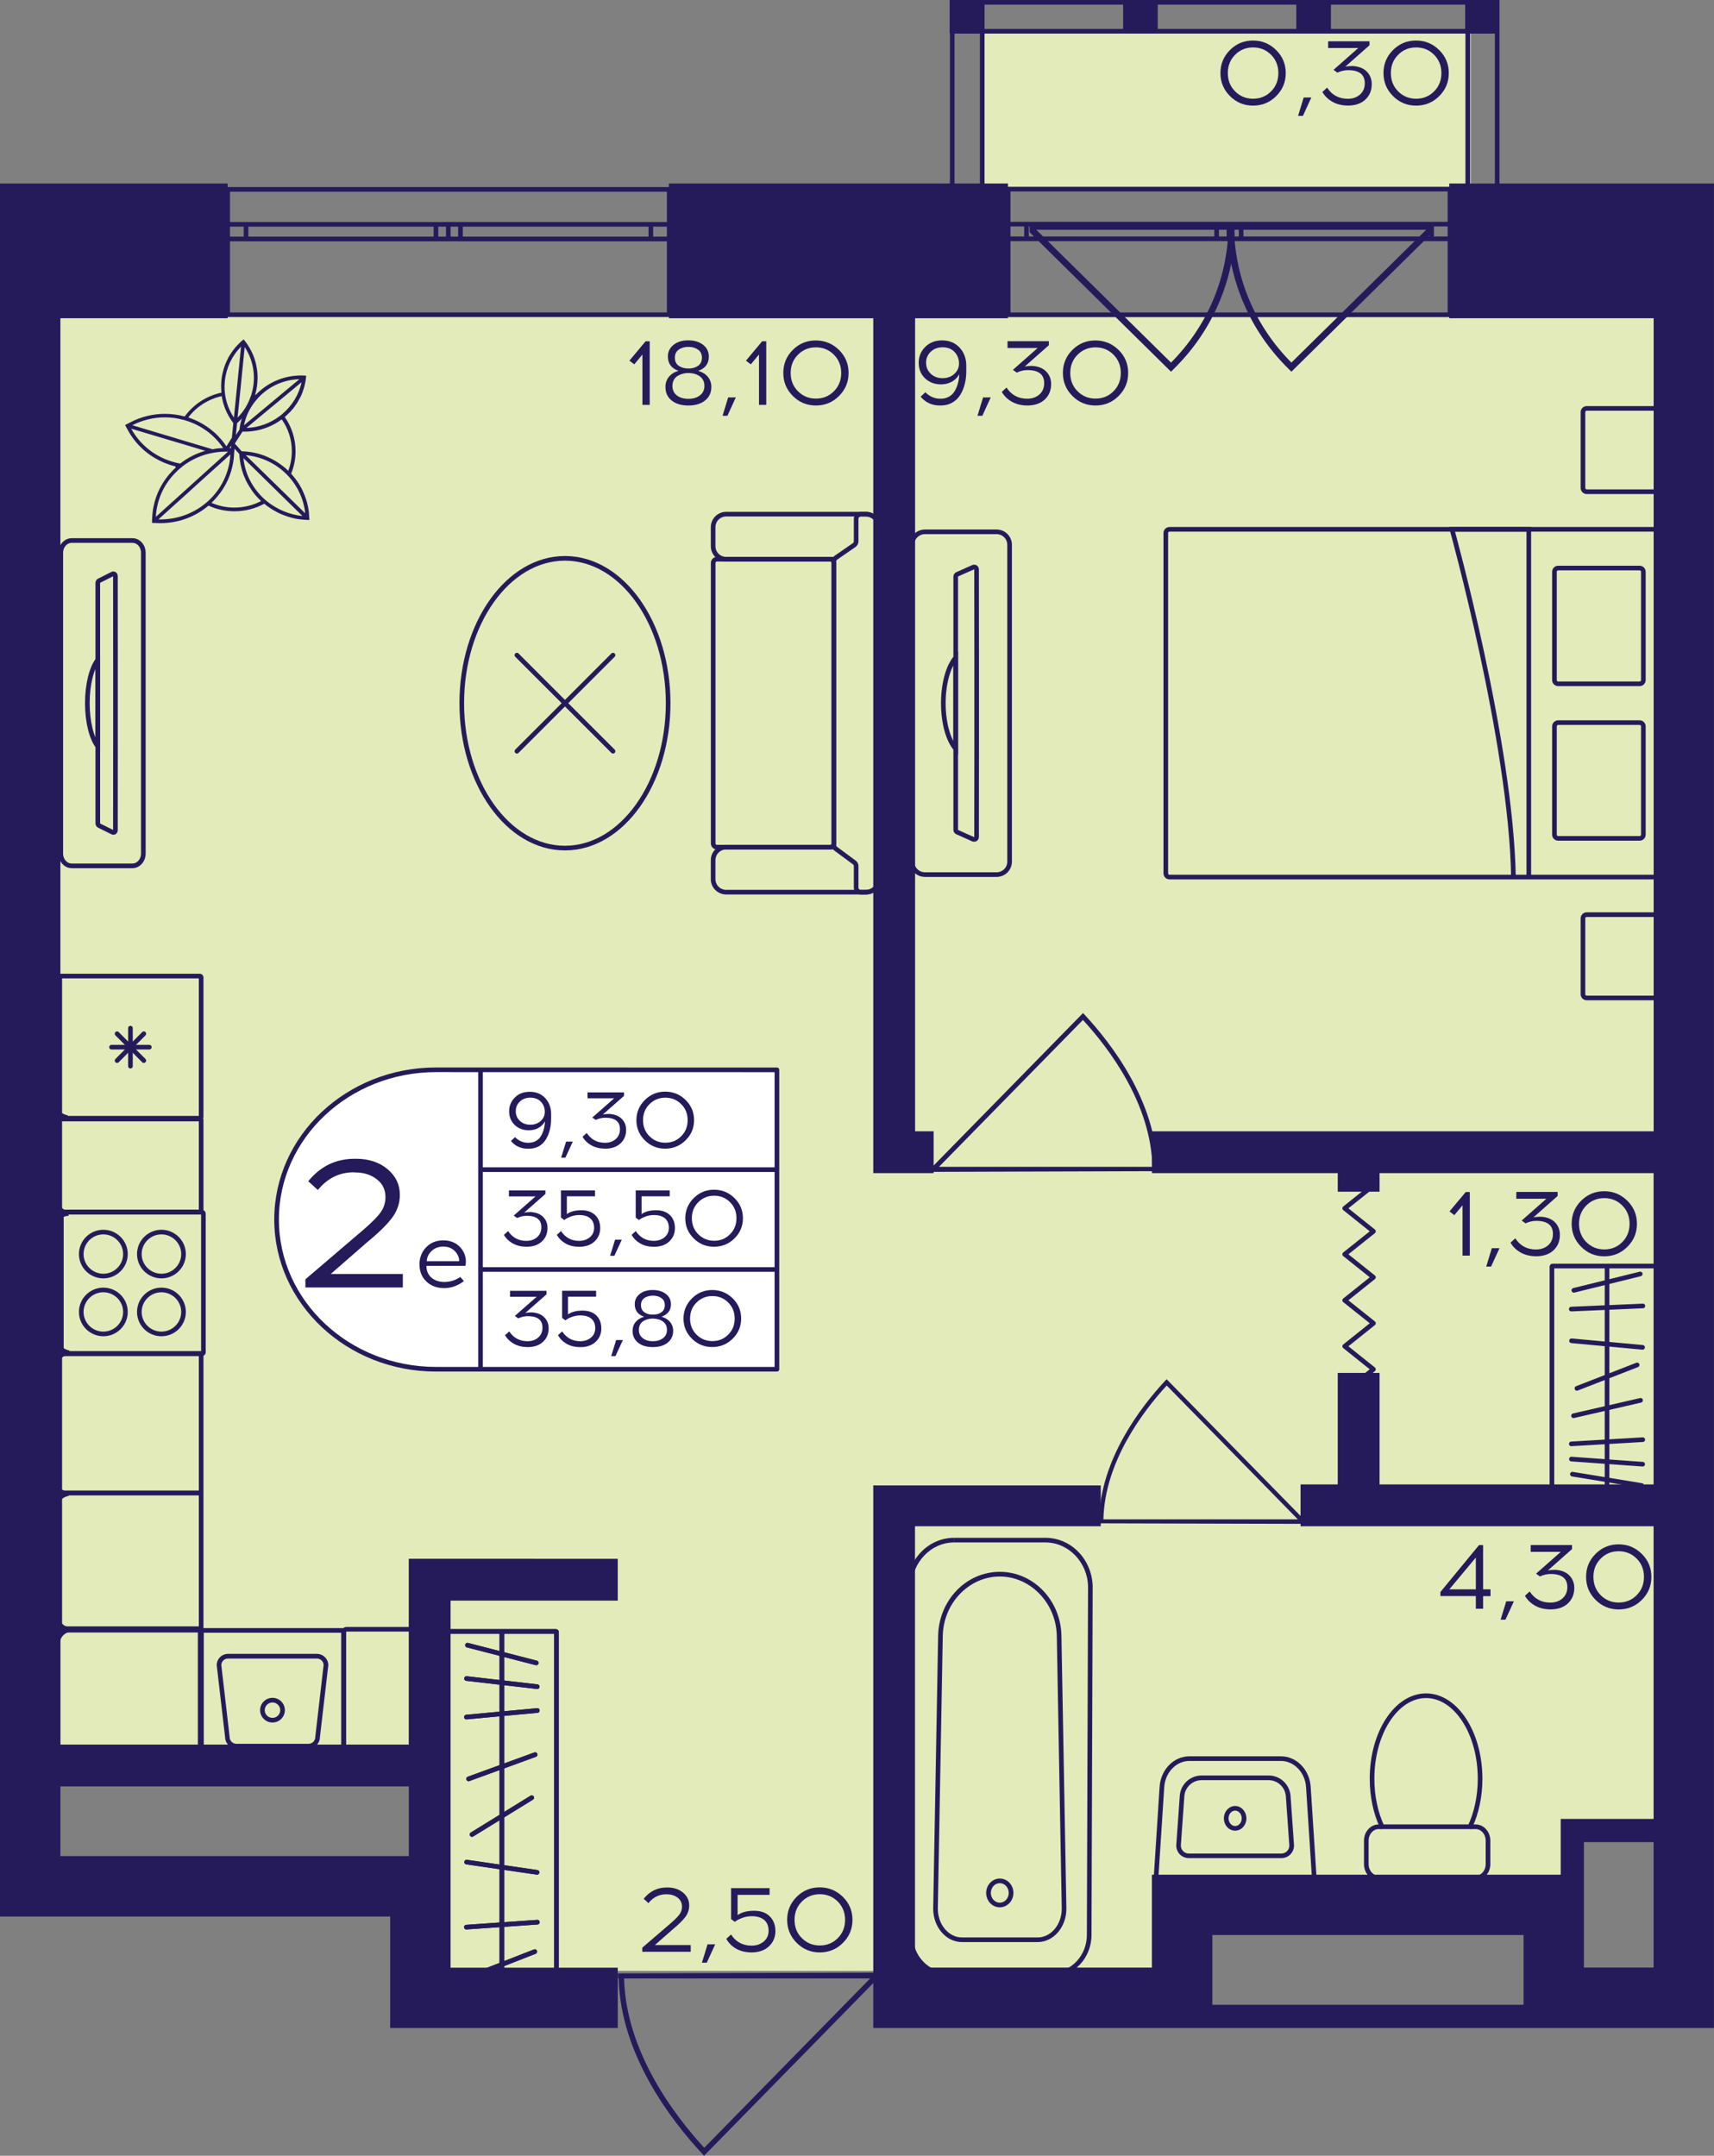 <?xml version="1.0" encoding="utf-8"?>
<!-- Generator: Adobe Illustrator 24.3.0, SVG Export Plug-In . SVG Version: 6.00 Build 0)  -->
<svg version="1.1" id="Слой_1" xmlns="http://www.w3.org/2000/svg" xmlns:xlink="http://www.w3.org/1999/xlink" x="0px" y="0px"
	 viewBox="0 0 318.1 400" style="enable-background:new 0 0 318.1 400;" xml:space="preserve">
<rect x="0" y="0" width="318.1" height="400" fill="#808080" stroke="none"/>
<path style="fill:#E3EBBA;" d="M310.78,58.62H7.33c0,90.8,0,181.61,0,272.41c24.14,0,48.28,0,72.41,0c0,11.56,0,23.11,0,34.67
	c47.13,0,94.25,0,141.38,0c0-3.45,0-6.9,0-10.34c22.99,0,45.98,0,68.97,0c0-4.6,0-9.2,0-13.79c6.9,0,13.79,0,20.69,0
	C310.78,247.25,310.78,152.94,310.78,58.62z"/>
<rect x="182.45" y="5.6" transform="matrix(-1 -1.224647e-16 1.224647e-16 -1 455.418 40.948)" style="fill:#E3EBBA;" width="90.52" height="29.74"/>
<g>
	<path style="fill:none;stroke:#251B5B;stroke-width:0.862;stroke-miterlimit:10;" d="M42.25,35.14l81.95,0V58.4l-81.95,0V35.14z
		 M124.2,35.14l-81.95,0 M124.2,58.4l-81.95,0 M124.2,41.63h-3.41v2.72h3.41V41.63z M83.2,44.34h2.26v-2.72H83.2V44.34z
		 M120.79,41.63l-35.33,0v2.72h35.33V41.63z M83.2,41.63h-2.29v2.72h2.29V41.63z M42.25,44.34h3.41v-2.72h-3.41V44.34z M80.91,41.63
		H45.66v2.72l35.25,0V41.63z M124.2,41.63h-3.41 M120.79,41.63v2.72 M120.79,44.34h3.41 M83.2,44.34h2.26 M85.46,44.34v-2.72
		 M85.46,41.63H83.2 M120.79,41.63l-35.33,0 M85.46,44.34h35.33 M83.2,41.63h-2.29 M80.91,41.63v2.72 M80.91,44.34h2.29
		 M42.25,44.34h3.41 M45.66,44.34v-2.72 M45.66,41.63h-3.41 M80.91,41.63H45.66 M45.66,44.34l35.25,0"/>
</g>
<g>
	<path style="fill:none;stroke:#251B5B;stroke-width:0.862;stroke-miterlimit:10;" d="M187.1,35.09l82,0v23.32l-82,0V35.09z
		 M269.1,35.09l-82,0 M269.1,58.41l-82,0 M269.1,41.59h-3.41v2.72h3.41V41.59z M228.08,44.31h2.26v-2.72h-2.26V44.31z M265.69,41.59
		l-35.35,0v2.72l35.35,0V41.59z M228.08,41.59h-2.29v2.72h2.29V41.59z M187.1,44.31h3.41v-2.72h-3.41V44.31z M225.79,41.59h-35.28
		v2.72h35.28V41.59z M269.1,41.59h-3.41 M265.69,41.59v2.72 M265.69,44.31h3.41 M228.08,44.31h2.26 M230.34,44.31v-2.72
		 M230.34,41.59h-2.26 M265.69,41.59l-35.35,0 M230.34,44.31l35.35,0 M228.08,41.59h-2.29 M225.79,41.59v2.72 M225.79,44.31h2.29
		 M187.1,44.31h3.41 M190.51,44.31v-2.72 M190.51,41.59h-3.41 M225.79,41.59h-35.28 M190.51,44.31h35.28"/>
</g>
<g>
	<rect x="176.29" y="0" style="fill:#251B5B;" width="6.43" height="6.23"/>
	<rect x="271.92" y="0" style="fill:#251B5B;" width="6.32" height="6.23"/>
	<rect x="240.58" y="0" style="fill:#251B5B;" width="6.43" height="6.23"/>
	<rect x="208.44" y="0" style="fill:#251B5B;" width="6.43" height="6.23"/>
	<g>
		<path style="fill:#251B5B;" d="M181.86,0.86v37.56h-4.71V0.86H181.86 M182.72,0h-6.43v39.29h6.43L182.72,0L182.72,0z"/>
	</g>
	<g>
		<path style="fill:#251B5B;" d="M277.43,0.86v37.56h-4.59l0-37.56H277.43 M278.29,0h-6.32v39.29h6.32L278.29,0L278.29,0z"/>
	</g>
	<g>
		<path style="fill:#251B5B;" d="M277.37,0.86v4.51l-100.22,0V0.86L277.37,0.86 M278.23,0L176.29,0v6.23l101.94,0V0L278.23,0z"/>
	</g>
</g>
<g>
	<path style="fill:#251B5B;" d="M239.23,68.53c-2.08-2.04-3.9-4.26-5.43-6.63c-5.47-8.48-5.86-16.4-5.91-18.01
		c-0.03-1.02-0.01-1.85,0.02-2.39c0.35-0.01,0.7-0.03,1.06-0.04h36.9l0.08-0.08c-0.02,0.58-0.04,1.16-0.06,1.74l-26.22,25.85
		L239.23,68.53z M264.68,42.63h-35.66c0.29,9.27,4.01,17.97,10.65,24.65L264.68,42.63z"/>
	<path style="fill:#251B5B;" d="M217.77,68.53c2.08-2.04,3.9-4.26,5.43-6.63c5.47-8.48,5.86-16.4,5.91-18.01
		c0.03-1.02,0.01-1.85-0.02-2.39c-0.35-0.01-0.7-0.03-1.06-0.04h-36.9l-0.08-0.08c0.02,0.58,0.04,1.16,0.06,1.74l26.22,25.85
		L217.77,68.53z M192.32,42.63h35.66c-0.29,9.27-4.01,17.97-10.65,24.65L192.32,42.63z"/>
</g>
<polyline style="fill:none;stroke:#251B5B;stroke-width:0.862;stroke-linecap:round;stroke-linejoin:round;stroke-miterlimit:10;" points="
	249.56,258.34 254.9,254.07 249.56,249.8 254.9,245.53 249.56,241.27 254.9,237 249.56,232.73 254.9,228.47 249.56,224.2 
	254.9,219.94 "/>
<path style="fill:#251B5B;" d="M203.88,282.65c0-0.24,0.01-0.48,0.01-0.74h0.1c0.25-11.15,7.74-20.86,12.24-25.7l0.28-0.3l25.48,26
	h0.16c0,0.28,0,0.56,0,0.84C229.4,282.72,216.64,282.69,203.88,282.65z M240.86,281.91l-24.33-24.83
	c-4.45,4.84-11.5,14.19-11.75,24.83L240.86,281.91z"/>
<path style="fill:#251B5B;" d="M114.68,366.16c0,0.31,0.01,0.61,0.01,0.93h0.13c0.31,14.12,9.79,26.41,15.5,32.53l0.35,0.37
	l32.25-32.9h0.21c0-0.36,0-0.71,0-1.07C146.98,366.07,130.83,366.12,114.68,366.16z M161.49,367.1l-30.79,31.42
	c-5.63-6.12-14.56-17.95-14.87-31.42L161.49,367.1z"/>
<path style="fill:#251B5B;" d="M214.86,217.31c0-0.27-0.01-0.53-0.01-0.81h-0.11c-0.27-12.24-8.5-22.9-13.44-28.21l-0.3-0.32
	l-27.97,28.54h-0.18c0,0.31,0,0.62,0,0.93C186.85,217.39,200.86,217.35,214.86,217.31z M174.27,216.5l26.71-27.25
	c4.88,5.31,12.63,15.57,12.89,27.25L174.27,216.5z"/>
<g>
	<g>
		<g>
			<path style="fill:#251B5B;" d="M308.04,235.34v41.32l-19.59,0v-41.32H308.04 M308.34,234.48h-20.19c-0.31,0-0.56,0.25-0.56,0.56
				v41.92c0,0.31,0.25,0.56,0.56,0.56l20.19,0c0.31,0,0.56-0.25,0.56-0.56v-41.92C308.91,234.74,308.65,234.48,308.34,234.48
				L308.34,234.48z"/>
		</g>
	</g>
	
		<line style="fill:none;stroke:#251B5B;stroke-width:0.862;stroke-miterlimit:10;" x1="298.25" y1="234.66" x2="298.25" y2="277.38"/>
	
		<line style="fill:none;stroke:#251B5B;stroke-width:0.862;stroke-linecap:round;stroke-miterlimit:10;" x1="304.9" y1="242.32" x2="291.61" y2="242.9"/>
	
		<line style="fill:none;stroke:#251B5B;stroke-width:0.862;stroke-linecap:round;stroke-miterlimit:10;" x1="304.84" y1="250" x2="291.66" y2="248.78"/>
	
		<line style="fill:none;stroke:#251B5B;stroke-width:0.862;stroke-linecap:round;stroke-miterlimit:10;" x1="304.68" y1="275.63" x2="291.82" y2="273.53"/>
	
		<line style="fill:none;stroke:#251B5B;stroke-width:0.862;stroke-linecap:round;stroke-miterlimit:10;" x1="303.84" y1="253.26" x2="292.66" y2="257.61"/>
	
		<line style="fill:none;stroke:#251B5B;stroke-width:0.862;stroke-linecap:round;stroke-miterlimit:10;" x1="304.47" y1="259.83" x2="292.03" y2="262.69"/>
	
		<line style="fill:none;stroke:#251B5B;stroke-width:0.862;stroke-linecap:round;stroke-miterlimit:10;" x1="304.88" y1="267.13" x2="291.62" y2="267.91"/>
	
		<line style="fill:none;stroke:#251B5B;stroke-width:0.862;stroke-linecap:round;stroke-miterlimit:10;" x1="304.86" y1="271.68" x2="291.64" y2="270.73"/>
	
		<line style="fill:none;stroke:#251B5B;stroke-width:0.862;stroke-linecap:round;stroke-miterlimit:10;" x1="304.41" y1="236.38" x2="292.09" y2="239.42"/>
</g>
<g>
	<path style="fill:#251B5B;" d="M36.72,302.91v25.38H11.21v-25.38H36.72 M36.88,302.05H11.05c-0.39,0-0.7,0.31-0.7,0.7v25.71
		c0,0.39,0.31,0.7,0.7,0.7h25.83c0.39,0,0.7-0.31,0.7-0.7v-25.71C37.58,302.36,37.27,302.05,36.88,302.05L36.88,302.05z"/>
</g>
<g>
	<g>
		<path style="fill:#251B5B;" d="M63.32,302.95v25.38H37.82v-25.38H63.32 M63.49,302.09H37.65c-0.39,0-0.7,0.31-0.7,0.7v25.71
			c0,0.39,0.31,0.7,0.7,0.7h25.83c0.39,0,0.7-0.31,0.7-0.7v-25.71C64.19,302.4,63.87,302.09,63.49,302.09L63.49,302.09z"/>
	</g>
	<g>
		<path style="fill:#251B5B;" d="M58.81,307.74c0.67,0,1.23,0.53,1.25,1.2l-1.54,13.28l-0.01,0.05v0.05c0,0.68-0.56,1.24-1.25,1.24
			H43.87c-0.69,0-1.25-0.56-1.25-1.24v-0.05l-0.01-0.05l-1.54-13.28c0.02-0.66,0.57-1.2,1.25-1.2H58.81 M58.81,306.87H42.33
			c-1.17,0-2.11,0.94-2.11,2.1l1.55,13.33c0,1.16,0.95,2.1,2.11,2.1h13.39c1.17,0,2.11-0.94,2.11-2.1l1.55-13.33
			C60.92,307.82,59.98,306.87,58.81,306.87L58.81,306.87z"/>
	</g>
	<g>
		<path style="fill:#251B5B;" d="M50.57,315.89c0.79,0,1.44,0.64,1.44,1.43c0,0.79-0.65,1.43-1.44,1.43s-1.44-0.64-1.44-1.43
			C49.13,316.53,49.78,315.89,50.57,315.89 M50.57,315.03c-1.27,0-2.3,1.03-2.3,2.29s1.03,2.29,2.3,2.29s2.3-1.03,2.3-2.29
			S51.84,315.03,50.57,315.03L50.57,315.03z"/>
	</g>
</g>
<g>
	<g>
		<path style="fill:#251B5B;" d="M37.32,225.36v25.38H11.82v-25.38H37.32 M37.49,224.5H11.65c-0.39,0-0.7,0.31-0.7,0.7v25.71
			c0,0.39,0.31,0.7,0.7,0.7h25.83c0.39,0,0.7-0.31,0.7-0.7V225.2C38.18,224.81,37.87,224.5,37.49,224.5L37.49,224.5z"/>
	</g>
	<g>
		<g>
			<path style="fill:#251B5B;" d="M19.18,239.78c2.02,0,3.67,1.64,3.67,3.65s-1.65,3.65-3.67,3.65s-3.67-1.64-3.67-3.65
				S17.15,239.78,19.18,239.78 M19.18,238.92c-2.5,0-4.53,2.02-4.53,4.51c0,2.49,2.03,4.51,4.53,4.51c2.5,0,4.53-2.02,4.53-4.51
				C23.71,240.93,21.68,238.92,19.18,238.92L19.18,238.92z"/>
		</g>
		<g>
			<path style="fill:#251B5B;" d="M29.96,229.04c2.02,0,3.67,1.64,3.67,3.65s-1.65,3.65-3.67,3.65s-3.67-1.64-3.67-3.65
				S27.94,229.04,29.96,229.04 M29.96,228.18c-2.5,0-4.53,2.02-4.53,4.51s2.03,4.51,4.53,4.51c2.5,0,4.53-2.02,4.53-4.51
				S32.46,228.18,29.96,228.18L29.96,228.18z"/>
		</g>
		<g>
			<path style="fill:#251B5B;" d="M29.96,239.78c2.02,0,3.67,1.64,3.67,3.65s-1.65,3.65-3.67,3.65s-3.67-1.64-3.67-3.65
				S27.94,239.78,29.96,239.78 M29.96,238.92c-2.5,0-4.53,2.02-4.53,4.51c0,2.49,2.03,4.51,4.53,4.51c2.5,0,4.53-2.02,4.53-4.51
				C34.49,240.93,32.46,238.92,29.96,238.92L29.96,238.92z"/>
		</g>
		<g>
			<path style="fill:#251B5B;" d="M19.18,229.04c2.02,0,3.67,1.64,3.67,3.65s-1.65,3.65-3.67,3.65s-3.67-1.64-3.67-3.65
				S17.15,229.04,19.18,229.04 M19.18,228.18c-2.5,0-4.53,2.02-4.53,4.51s2.03,4.51,4.53,4.51c2.5,0,4.53-2.02,4.53-4.51
				S21.68,228.18,19.18,228.18L19.18,228.18z"/>
		</g>
	</g>
</g>
<g>
	<path style="fill:#251B5B;" d="M36.9,277.44v24.33H11.52v-24.33H36.9 M37.18,276.58H11.24c-0.32,0-0.58,0.26-0.58,0.58v24.89
		c0,0.32,0.26,0.58,0.58,0.58h25.94c0.32,0,0.58-0.26,0.58-0.58v-24.89C37.76,276.84,37.5,276.58,37.18,276.58L37.18,276.58z"/>
</g>
<g>
	<g>
		<path style="fill:#251B5B;" d="M36.9,181.54v25.51H11.52v-25.51H36.9 M37.06,180.68H11.35c-0.39,0-0.7,0.31-0.7,0.7v25.83
			c0,0.39,0.31,0.7,0.7,0.7h25.71c0.39,0,0.7-0.31,0.7-0.7v-25.83C37.76,180.99,37.45,180.68,37.06,180.68L37.06,180.68z"/>
	</g>
	<g>
		
			<line style="fill:none;stroke:#251B5B;stroke-width:0.862;stroke-linecap:round;stroke-miterlimit:10;" x1="20.7" y1="194.3" x2="27.71" y2="194.3"/>
		
			<line style="fill:none;stroke:#251B5B;stroke-width:0.862;stroke-linecap:round;stroke-miterlimit:10;" x1="21.73" y1="191.81" x2="26.69" y2="196.79"/>
		
			<line style="fill:none;stroke:#251B5B;stroke-width:0.862;stroke-linecap:round;stroke-miterlimit:10;" x1="24.21" y1="190.77" x2="24.21" y2="197.82"/>
		
			<line style="fill:none;stroke:#251B5B;stroke-width:0.862;stroke-linecap:round;stroke-miterlimit:10;" x1="26.69" y1="191.81" x2="21.73" y2="196.79"/>
	</g>
</g>
<g>
	<path style="fill:#251B5B;" d="M36.9,251.58v25.02H11.52v-25.02H36.9 M37.18,250.71H11.24c-0.32,0-0.58,0.26-0.58,0.58v25.57
		c0,0.32,0.26,0.58,0.58,0.58h25.94c0.32,0,0.58-0.26,0.58-0.58V251.3C37.76,250.97,37.5,250.71,37.18,250.71L37.18,250.71z"/>
</g>
<g>
	<path style="fill:#251B5B;" d="M75.95,302.74c0.04,0,0.07,0.03,0.07,0.07v25.73c0,0.04-0.03,0.07-0.07,0.07H64.31
		c-0.04,0-0.07-0.03-0.07-0.07v-25.73c0-0.04,0.03-0.07,0.07-0.07H75.95 M75.95,301.88H64.31c-0.51,0-0.93,0.42-0.93,0.93v25.73
		c0,0.51,0.42,0.93,0.93,0.93h11.64c0.51,0,0.93-0.42,0.93-0.93v-25.73C76.88,302.3,76.46,301.88,75.95,301.88L75.95,301.88z"/>
</g>
<g>
	<path style="fill:#251B5B;" d="M36.9,208.06v16.38H11.52v-16.38H36.9 M37.18,207.2H11.24c-0.32,0-0.58,0.26-0.58,0.58v16.94
		c0,0.32,0.26,0.58,0.58,0.58h25.94c0.32,0,0.58-0.26,0.58-0.58v-16.94C37.76,207.46,37.5,207.2,37.18,207.2L37.18,207.2z"/>
</g>
<g>
	<g>
		<g>
			<path style="fill:#251B5B;" d="M102.85,303.14v65.87H83.43v-65.87H102.85 M103.15,302.28H83.13c-0.31,0-0.56,0.25-0.56,0.56
				v66.48c0,0.31,0.25,0.56,0.56,0.56h20.02c0.31,0,0.56-0.25,0.56-0.56v-66.48C103.71,302.53,103.46,302.28,103.15,302.28
				L103.15,302.28z"/>
		</g>
	</g>
	
		<line style="fill:none;stroke:#251B5B;stroke-width:0.862;stroke-miterlimit:10;" x1="93.14" y1="369.89" x2="93.14" y2="302.51"/>
	
		<line style="fill:none;stroke:#251B5B;stroke-width:0.862;stroke-linecap:round;stroke-miterlimit:10;" x1="86.55" y1="357.58" x2="99.73" y2="356.66"/>
	
		<line style="fill:none;stroke:#251B5B;stroke-width:0.862;stroke-linecap:round;stroke-miterlimit:10;" x1="86.6" y1="345.51" x2="99.67" y2="347.41"/>
	
		<line style="fill:none;stroke:#251B5B;stroke-width:0.862;stroke-linecap:round;stroke-miterlimit:10;" x1="86.76" y1="305.26" x2="99.52" y2="308.55"/>
	
		<line style="fill:none;stroke:#251B5B;stroke-width:0.862;stroke-linecap:round;stroke-miterlimit:10;" x1="87.6" y1="340.39" x2="98.68" y2="333.56"/>
	
		<line style="fill:none;stroke:#251B5B;stroke-width:0.862;stroke-linecap:round;stroke-miterlimit:10;" x1="86.97" y1="330.07" x2="99.31" y2="325.57"/>
	
		<line style="fill:none;stroke:#251B5B;stroke-width:0.862;stroke-linecap:round;stroke-miterlimit:10;" x1="86.56" y1="318.6" x2="99.72" y2="317.38"/>
	
		<line style="fill:none;stroke:#251B5B;stroke-width:0.862;stroke-linecap:round;stroke-miterlimit:10;" x1="86.58" y1="311.45" x2="99.7" y2="312.96"/>
	
		<line style="fill:none;stroke:#251B5B;stroke-width:0.862;stroke-linecap:round;stroke-miterlimit:10;" x1="87.03" y1="366.89" x2="99.25" y2="362.12"/>
	<g>
		<g>
			<path style="fill:#251B5B;" d="M102.85,303.14v65.87H83.43v-65.87H102.85 M103.15,302.28H83.13c-0.31,0-0.56,0.25-0.56,0.56
				v66.48c0,0.31,0.25,0.56,0.56,0.56h20.02c0.31,0,0.56-0.25,0.56-0.56v-66.48C103.71,302.53,103.46,302.28,103.15,302.28
				L103.15,302.28z"/>
		</g>
	</g>
	
		<line style="fill:none;stroke:#251B5B;stroke-width:0.862;stroke-miterlimit:10;" x1="93.14" y1="369.89" x2="93.14" y2="302.51"/>
	
		<line style="fill:none;stroke:#251B5B;stroke-width:0.862;stroke-linecap:round;stroke-miterlimit:10;" x1="86.55" y1="357.58" x2="99.73" y2="356.66"/>
	
		<line style="fill:none;stroke:#251B5B;stroke-width:0.862;stroke-linecap:round;stroke-miterlimit:10;" x1="86.6" y1="345.51" x2="99.67" y2="347.41"/>
	
		<line style="fill:none;stroke:#251B5B;stroke-width:0.862;stroke-linecap:round;stroke-miterlimit:10;" x1="86.76" y1="305.26" x2="99.52" y2="308.55"/>
	
		<line style="fill:none;stroke:#251B5B;stroke-width:0.862;stroke-linecap:round;stroke-miterlimit:10;" x1="87.6" y1="340.39" x2="98.68" y2="333.56"/>
	
		<line style="fill:none;stroke:#251B5B;stroke-width:0.862;stroke-linecap:round;stroke-miterlimit:10;" x1="86.97" y1="330.07" x2="99.31" y2="325.57"/>
	
		<line style="fill:none;stroke:#251B5B;stroke-width:0.862;stroke-linecap:round;stroke-miterlimit:10;" x1="86.56" y1="318.6" x2="99.72" y2="317.38"/>
	
		<line style="fill:none;stroke:#251B5B;stroke-width:0.862;stroke-linecap:round;stroke-miterlimit:10;" x1="86.58" y1="311.45" x2="99.7" y2="312.96"/>
	
		<line style="fill:none;stroke:#251B5B;stroke-width:0.862;stroke-linecap:round;stroke-miterlimit:10;" x1="87.03" y1="366.89" x2="99.25" y2="362.12"/>
</g>
<g>
	<path style="fill:none;stroke:#251B5B;stroke-width:0.862;stroke-miterlimit:10;" d="M13.32,160.66h11.24
		c1.14,0,2.04-1.03,2.04-2.28l0-55.81c0-1.27-0.9-2.28-2.04-2.28l-11.24,0c-1.12,0-2.04,1.01-2.04,2.28l0,55.81
		C11.28,159.64,12.2,160.66,13.32,160.66z M18.15,108.15c0-0.16,0.1-0.33,0.23-0.39l2.5-1.26c0.26-0.11,0.54,0.08,0.54,0.39
		c0,1.99,0.01,8.22,0.01,15.56l0,16.02c0,7.34-0.01,13.59-0.01,15.56c0,0.33-0.28,0.52-0.54,0.39l-2.5-1.24
		c-0.13-0.07-0.23-0.23-0.23-0.41L18.15,108.15z"/>
	<g>
		<path style="fill:none;stroke:#251B5B;stroke-width:0.862;stroke-miterlimit:10;" d="M16.21,130.47c0-3.49,0.79-6.54,1.94-8.03
			l0,16.05C17,137.01,16.21,133.97,16.21,130.47z"/>
	</g>
</g>
<g>
	<path style="fill:none;stroke:#251B5B;stroke-width:0.862;stroke-miterlimit:10;" d="M163.15,101.35v-3.54
		c0-1.32-1.09-2.41-2.42-2.41h-0.97l-24.99,0c-1.33,0-2.42,1.08-2.42,2.41v3.54c0,1.34,1.09,2.41,2.42,2.41l20.11,0"/>
	<path style="fill:none;stroke:#251B5B;stroke-width:0.862;stroke-miterlimit:10;" d="M163.15,159.59v3.54
		c0,1.34-1.09,2.41-2.42,2.41h-0.97l-24.99,0c-1.33,0-2.42-1.07-2.42-2.41v-3.54c0-1.32,1.09-2.41,2.42-2.41h20.07"/>
	<path style="fill:none;stroke:#251B5B;stroke-width:0.862;stroke-miterlimit:10;" d="M132.36,156.49l0-52.03
		c0-0.39,0.31-0.7,0.7-0.7l20.99,0c0.39,0,0.7,0.31,0.7,0.7l0,52.03c0,0.39-0.31,0.7-0.7,0.7l-20.99,0
		C132.68,157.19,132.36,156.88,132.36,156.49z"/>
	<path style="fill:none;stroke:#251B5B;stroke-width:0.862;stroke-miterlimit:10;" d="M158.55,160.03l-3.45-2.55
		c-0.22-0.16-0.35-0.42-0.35-0.69l0-52.59c0-0.28,0.14-0.55,0.37-0.71l3.4-2.35c0.23-0.16,0.37-0.42,0.37-0.71v-4.16
		c0-0.47,0.39-0.86,0.86-0.86h0.96c1.33,0,2.42,1.08,2.42,2.41l0,65.32c0,1.33-1.08,2.41-2.42,2.41h-0.96
		c-0.48,0-0.86-0.38-0.86-0.86v-3.97C158.9,160.44,158.77,160.19,158.55,160.03z"/>
</g>
<g>
	
		<ellipse style="fill:none;stroke:#251B5B;stroke-width:0.862;stroke-miterlimit:10;" cx="104.85" cy="130.48" rx="19.15" ry="26.88"/>
	<g>
		
			<line style="fill:none;stroke:#251B5B;stroke-width:0.862;stroke-linecap:round;stroke-miterlimit:10;" x1="113.77" y1="139.39" x2="95.93" y2="121.56"/>
		
			<line style="fill:none;stroke:#251B5B;stroke-width:0.862;stroke-linecap:round;stroke-miterlimit:10;" x1="113.77" y1="121.56" x2="95.93" y2="139.39"/>
	</g>
</g>
<g>
	<g>
		<path style="fill:#251B5B;" d="M177.06,285.34v0.86l16.99,0c4.25,0,7.79,3.68,7.88,8.18l-0.22,64.65c0,3.81-2.91,6.92-6.5,6.92
			h-19.32c-3.58,0-6.5-3.1-6.5-6.92l-0.22-64.63c0.1-4.52,3.63-8.2,7.88-8.2V285.34 M177.06,285.34c-4.75,0-8.64,4.01-8.75,9.04
			l0.22,64.65c0,4.3,3.29,7.78,7.36,7.78h19.32c4.06,0,7.36-3.48,7.36-7.78l0.22-64.65c-0.11-5.03-3.99-9.04-8.75-9.04
			L177.06,285.34L177.06,285.34z"/>
	</g>
	<g>
		<path style="fill:#251B5B;" d="M185.55,292.52c5.71,0,10.46,4.94,10.58,11.01l0.92,50.63c0,2.94-2.01,5.33-4.48,5.33h-14.04
			c-2.47,0-4.48-2.39-4.48-5.32l0.92-50.65C175.09,297.45,179.84,292.52,185.55,292.52 M185.55,291.65L185.55,291.65
			c-6.23,0-11.31,5.27-11.44,11.85l-0.92,50.65c0,3.42,2.39,6.2,5.34,6.2h14.04c2.95,0,5.34-2.77,5.34-6.2l-0.92-50.65
			C196.87,296.92,191.78,291.65,185.55,291.65L185.55,291.65z"/>
	</g>
	<g>
		<path style="fill:#251B5B;" d="M185.55,349.42c0.92,0,1.66,0.81,1.66,1.81s-0.75,1.81-1.66,1.81c-0.92,0-1.66-0.81-1.66-1.81
			c0-0.49,0.18-0.95,0.5-1.3C184.71,349.6,185.12,349.42,185.55,349.42L185.55,349.42 M185.55,348.56c-1.39,0-2.53,1.2-2.53,2.67
			c0,1.47,1.13,2.67,2.53,2.67s2.53-1.2,2.53-2.67C188.08,349.75,186.95,348.56,185.55,348.56L185.55,348.56z"/>
	</g>
</g>
<g>
	<g>
		<path style="fill:#251B5B;" d="M229.23,335.96c0.67,0,1.22,0.64,1.22,1.43c0,0.79-0.55,1.43-1.22,1.43
			c-0.67,0-1.22-0.64-1.22-1.43C228,336.6,228.55,335.96,229.23,335.96 M229.23,335.1c-1.15,0-2.09,1.03-2.09,2.29
			c0,1.27,0.93,2.29,2.09,2.29s2.09-1.03,2.09-2.29C231.31,336.13,230.38,335.1,229.23,335.1L229.23,335.1z"/>
	</g>
	<g>
		<path style="fill:#251B5B;" d="M237.72,325.88v0.86c2.44,0,4.49,2.13,4.67,4.85l1.06,16.38l-28.44,0l1.06-16.38
			c0.18-2.72,2.23-4.85,4.67-4.85l16.98,0V325.88 M237.72,325.88l-16.98,0c-2.91,0-5.32,2.47-5.53,5.66l-1.12,17.3l30.28,0
			l-1.12-17.3C243.04,328.35,240.63,325.88,237.72,325.88L237.72,325.88z"/>
	</g>
	<g>
		<path style="fill:#251B5B;" d="M235.45,330.31c1.67,0,3.07,1.31,3.19,2.98l0.64,9.06c0.03,0.41-0.11,0.8-0.39,1.1
			c-0.28,0.3-0.66,0.47-1.07,0.47h-17.2c-0.41,0-0.79-0.17-1.07-0.47c-0.28-0.3-0.42-0.69-0.39-1.1l0.64-9.06
			c0.12-1.67,1.52-2.98,3.19-2.98H235.45 M235.45,329.44H223c-2.13,0-3.9,1.65-4.05,3.78l-0.64,9.06c-0.1,1.35,0.97,2.49,2.32,2.49
			h17.2c1.35,0,2.41-1.15,2.32-2.49l-0.64-9.06C239.35,331.09,237.58,329.44,235.45,329.44L235.45,329.44z"/>
	</g>
</g>
<path style="fill:#251B5B;" d="M57.33,95.16c-0.01-0.22-0.04-0.42-0.08-0.63c-0.03-0.22-0.07-0.43-0.11-0.63
	c-0.01-0.04-0.01-0.09-0.03-0.13c-0.04-0.16-0.08-0.32-0.12-0.49c-0.08-0.32-0.18-0.63-0.29-0.93c-0.07-0.19-0.14-0.38-0.21-0.55
	c-0.07-0.16-0.14-0.34-0.21-0.5c-0.08-0.19-0.18-0.38-0.27-0.57c-0.15-0.3-0.32-0.59-0.49-0.88c-0.04-0.08-0.1-0.15-0.15-0.23
	c-0.1-0.15-0.19-0.3-0.3-0.44c-0.1-0.13-0.19-0.27-0.3-0.4c-0.23-0.31-0.48-0.61-0.74-0.89c0.54-1.29,0.82-2.69,0.82-4.18
	c0-2.36-0.74-4.53-2-6.33c0.03-0.01,0.05-0.04,0.07-0.07c0.03-0.03,0.04-0.05,0.07-0.07c0.05-0.04,0.11-0.09,0.16-0.13
	c0.26-0.24,0.52-0.5,0.77-0.75c0.19-0.2,0.36-0.4,0.54-0.62c0-0.01,0.01-0.03,0.03-0.04c0.1-0.12,0.19-0.26,0.27-0.38
	c0.25-0.32,0.47-0.67,0.66-1.04c0.12-0.19,0.22-0.38,0.32-0.57c0.14-0.28,0.26-0.57,0.38-0.85c0.08-0.23,0.16-0.46,0.23-0.7
	c0.08-0.22,0.14-0.43,0.19-0.66c0.05-0.23,0.11-0.46,0.15-0.7c0.04-0.2,0.07-0.4,0.08-0.61c0-0.01,0.01-0.04,0.01-0.05
	c0.01-0.05,0.03-0.11,0.01-0.18v-0.01c0.03-0.03,0.03-0.05,0.01-0.08c0.01-0.05,0.01-0.11,0.03-0.16c-0.32-0.03-0.64-0.04-0.96-0.04
	c-2.96,0-5.71,1.12-7.77,2.98c-0.22,0.2-0.43,0.4-0.63,0.62c-0.04-0.01-0.08-0.03-0.11-0.04c0.07-0.26,0.14-0.5,0.19-0.75
	c0.05-0.26,0.1-0.51,0.14-0.77c0.03-0.23,0.05-0.44,0.07-0.66c0.01-0.2,0.03-0.4,0.03-0.61c0.01-0.05,0.01-0.11,0.01-0.15
	c0.01-0.05,0.01-0.11,0.01-0.16c0-0.09,0-0.19-0.01-0.28c0-0.09-0.01-0.19-0.01-0.28c-0.01-0.19-0.03-0.38-0.04-0.57
	c-0.01-0.2-0.04-0.42-0.08-0.63c-0.04-0.22-0.07-0.43-0.12-0.63c-0.04-0.24-0.1-0.49-0.18-0.71c-0.03-0.12-0.07-0.26-0.11-0.38
	c0-0.01-0.01-0.04-0.01-0.05c-0.04-0.11-0.08-0.2-0.12-0.32c-0.01-0.03-0.01-0.04-0.03-0.07c-0.04-0.15-0.11-0.31-0.18-0.46
	c-0.03-0.08-0.07-0.16-0.11-0.24c-0.1-0.22-0.19-0.43-0.32-0.63c0-0.01-0.01-0.01-0.01-0.03c-0.08-0.16-0.16-0.32-0.27-0.47
	c-0.03-0.05-0.05-0.11-0.1-0.16c-0.11-0.19-0.23-0.38-0.36-0.55c-0.18-0.23-0.34-0.46-0.54-0.69c-0.18,0.13-0.34,0.28-0.51,0.43
	c-0.16,0.15-0.32,0.3-0.47,0.46c-0.38,0.39-0.73,0.79-1.04,1.21c-0.15,0.22-0.3,0.43-0.44,0.65c-0.15,0.23-0.29,0.46-0.41,0.69
	c-0.05,0.11-0.11,0.23-0.16,0.35c-0.07,0.11-0.12,0.22-0.16,0.34c-0.12,0.27-0.25,0.55-0.34,0.84c-0.07,0.2-0.14,0.39-0.19,0.59
	c-0.07,0.24-0.14,0.5-0.19,0.74c-0.05,0.2-0.1,0.4-0.12,0.61c-0.03,0.12-0.04,0.23-0.05,0.35c-0.03,0.16-0.04,0.32-0.05,0.48
	c0,0.04,0,0.08-0.01,0.12c-0.04,0.49-0.05,0.97-0.01,1.44c0.01,0.09,0.01,0.19,0.01,0.28c0,0.11,0.01,0.2,0.03,0.3
	c-2.8,0.59-5.21,2.2-6.82,4.42c-1.19-0.32-2.43-0.49-3.68-0.49c-2.17,0-4.38,0.51-6.44,1.59l-0.95,0.49l0.51,0.93
	c1.39,2.56,3.5,4.49,5.96,5.7c0.54,0.27,1.1,0.5,1.67,0.69c0.4,0.13,0.8,0.26,1.19,0.34c0.03,0.08,0.04,0.16,0.07,0.24
	c-0.05,0.04-0.1,0.08-0.14,0.13c-0.16,0.13-0.32,0.28-0.45,0.44c-0.08,0.07-0.15,0.13-0.21,0.22c-0.37,0.39-0.71,0.8-1.02,1.23
	c-1.51,2.06-2.43,4.55-2.55,7.26l-0.04,0.97l0.99,0.04c0.19,0.01,0.4,0.01,0.59,0.01c3.39,0,6.52-1.21,8.92-3.25
	c1.45,0.67,3.1,1.05,4.82,1.05c2,0,3.88-0.51,5.52-1.4c0.21,0.16,0.41,0.34,0.62,0.48c0.16,0.12,0.33,0.24,0.51,0.35
	c0.12,0.08,0.25,0.16,0.37,0.24c0.11,0.07,0.23,0.13,0.34,0.2c0.63,0.36,1.29,0.69,1.99,0.93c0.11,0.05,0.23,0.08,0.34,0.12
	c0.11,0.04,0.23,0.07,0.34,0.11c0.21,0.07,0.41,0.12,0.62,0.18c0.25,0.07,0.51,0.12,0.77,0.18c0.11,0.01,0.22,0.04,0.34,0.05
	c0.05,0.01,0.11,0.01,0.16,0.03c0.27,0.04,0.55,0.07,0.84,0.09c0.37,0.04,0.75,0.05,1.14,0.05C57.39,96.02,57.37,95.59,57.33,95.16z
	 M56.64,95.24c-0.85-0.84-2.59-2.53-4.47-4.37c-0.16-0.15-0.33-0.31-0.48-0.47c-2.43-2.37-4.98-4.86-6.08-5.94
	c2.96,0.26,5.63,1.58,7.59,3.56c0.19,0.18,0.36,0.36,0.52,0.55C55.32,90.41,56.39,92.71,56.64,95.24z M54.16,83.71
	c0,1.28-0.23,2.51-0.66,3.64c-0.27-0.27-0.58-0.53-0.88-0.77c-0.3-0.24-0.62-0.47-0.95-0.69c-0.33-0.22-0.66-0.42-1-0.61
	c-0.03-0.01-0.05-0.03-0.07-0.04c-0.33-0.16-0.66-0.32-1-0.47c-0.18-0.08-0.37-0.15-0.56-0.23c-0.18-0.07-0.37-0.13-0.56-0.19
	c-0.38-0.13-0.77-0.24-1.17-0.32c-0.21-0.04-0.4-0.08-0.6-0.12c-0.22-0.04-0.45-0.07-0.69-0.09c-0.16-0.03-0.33-0.04-0.51-0.05
	c-0.04,0-0.08-0.01-0.14-0.01c-0.16-0.01-0.34-0.03-0.51-0.03h-0.01l-1.1-1.24c-0.04-0.04-0.08-0.07-0.14-0.08l0.03-0.2l1.37-2.13
	c0.11,0.01,0.23,0.01,0.36,0.01c0.74,0,1.47-0.07,2.17-0.2c0.71-0.13,1.4-0.34,2.06-0.59c0.66-0.26,1.28-0.57,1.88-0.93
	c0.27-0.18,0.55-0.36,0.81-0.55C53.47,79.49,54.16,81.53,54.16,83.71z M42.62,83.14l0.29-0.44l-0.04,0.46L42.62,83.14z M44.74,78.17
	c-0.01,0.03-0.01,0.05-0.03,0.08c-0.07,0.23-0.11,0.47-0.15,0.7c-0.05,0.24-0.08,0.5-0.11,0.75v0.01l-0.67,1.01l0.22-2.2
	c0.32-0.27,0.6-0.57,0.88-0.88C44.82,77.82,44.77,78,44.74,78.17z M52.4,76.81c-0.18,0.16-0.34,0.3-0.54,0.43
	c-1.73,1.29-3.84,2.09-6.12,2.16l4.53-3.76l0.54-0.44l5.15-4.28C55.47,73.25,54.18,75.31,52.4,76.81z M55.56,70.36l-5.3,4.41
	l-0.55,0.46l-4.43,3.68c0.36-1.83,1.21-3.46,2.4-4.82c0.15-0.19,0.3-0.36,0.48-0.53C50.07,71.64,52.69,70.44,55.56,70.36z
	 M46.7,73.02c-0.04,0.22-0.11,0.43-0.21,0.63c-0.48,1.41-1.29,2.72-2.4,3.84l0.43-4.2l0.07-0.67l0.82-8.23
	C47.13,67,47.54,70.17,46.7,73.02z M41.74,70.65c0.25-2.4,1.29-4.61,2.99-6.32l-0.82,8.25l-0.07,0.67l-0.43,4.23
	c-0.84-1.25-1.37-2.65-1.61-4.11c-0.03-0.23-0.05-0.44-0.08-0.67C41.65,72.03,41.67,71.34,41.74,70.65z M41.15,73.5
	c0.04,0.26,0.08,0.5,0.15,0.75c0.03,0.18,0.08,0.35,0.12,0.51c0.07,0.24,0.14,0.47,0.22,0.69c0.11,0.31,0.23,0.61,0.37,0.9
	c0.1,0.22,0.19,0.42,0.32,0.63c0,0.01,0.01,0.01,0.01,0.03s0.01,0.01,0.01,0.03c0.05,0.09,0.1,0.2,0.16,0.28
	c0.12,0.2,0.25,0.4,0.38,0.61c0.14,0.19,0.27,0.38,0.41,0.57l-0.27,2.76c-0.03,0.01-0.05,0.04-0.08,0.08l-0.93,1.48
	c-0.29-0.44-0.6-0.86-0.95-1.27c-0.21-0.23-0.41-0.46-0.63-0.69c-0.22-0.23-0.44-0.43-0.66-0.63c-0.01,0-0.01,0-0.01,0
	c-0.47-0.42-0.95-0.78-1.44-1.12c-0.52-0.34-1.04-0.65-1.59-0.92c-0.47-0.23-0.95-0.43-1.44-0.61c-0.11-0.04-0.23-0.08-0.36-0.12
	C36.44,75.49,38.62,74.06,41.15,73.5z M30.57,77.44c1.13,0,2.22,0.13,3.28,0.42c0.23,0.04,0.45,0.11,0.69,0.19
	c2.8,0.86,5.24,2.65,6.88,5.09c-0.67,0.01-1.33,0.09-1.98,0.22l-6.34-1.9l-0.66-0.2l-7.88-2.36C26.42,77.96,28.49,77.44,30.57,77.44
	z M32.36,85.77c-3.38-0.89-6.3-3.11-8.01-6.23l7.96,2.38l0.66,0.19l5.13,1.54c-1.7,0.48-3.28,1.29-4.65,2.36
	c-0.12-0.01-0.25-0.04-0.36-0.07C32.84,85.91,32.61,85.84,32.36,85.77z M32.82,87.46c0.18-0.19,0.36-0.35,0.55-0.51
	c0.08-0.08,0.18-0.15,0.27-0.22c0.25-0.22,0.49-0.4,0.75-0.58c1.47-1.02,3.14-1.75,4.97-2.1c0,0,0,0,0.01,0
	c0.54-0.11,1.1-0.18,1.66-0.22c0.26-0.01,0.54-0.03,0.8-0.03h0.08h1.39c0.12,0-1.13,0-1,0.01L42,84.09l-0.03,0.03l-0.59,0.53
	l-0.74,0.67l-1.24,1.12h-0.01l-4.21,3.81l-0.51,0.46l-5.75,5.19C29.11,92.56,30.55,89.61,32.82,87.46z M29.76,96.38
	c-0.12,0-0.23,0-0.36-0.01l5.72-5.15l0.49-0.46l5.39-4.86l1.14-1.02l0.58-0.53h0.03c-0.01,0.23-0.03,0.47-0.05,0.69
	c0,0.03-0.01,0.05-0.01,0.07c-0.37,3.13-1.88,5.89-4.1,7.9c-0.18,0.16-0.37,0.32-0.56,0.47C35.78,95.3,32.89,96.38,29.76,96.38z
	 M43.49,94.18c-1.51,0-2.94-0.31-4.24-0.88c0.15-0.16,0.3-0.3,0.44-0.44c0.44-0.46,0.84-0.93,1.21-1.44c0.01,0,0.01-0.01,0.01-0.01
	c0.25-0.34,0.48-0.69,0.69-1.05c0.12-0.19,0.23-0.38,0.33-0.57c0.27-0.51,0.51-1.04,0.71-1.59c0.1-0.26,0.18-0.51,0.26-0.78
	c0.11-0.38,0.21-0.77,0.29-1.16c0.14-0.65,0.22-1.31,0.25-1.98l0.01-0.15l0.08-0.88l0.89,1c0.01,0.18,0.01,0.35,0.03,0.51
	c0.01,0.11,0.03,0.2,0.03,0.3c0.03,0.2,0.05,0.39,0.08,0.59c0.07,0.42,0.15,0.84,0.26,1.24c0.05,0.22,0.11,0.42,0.18,0.61
	c0.16,0.55,0.37,1.08,0.62,1.59c0.04,0.08,0.07,0.15,0.11,0.23c0.08,0.16,0.16,0.32,0.25,0.47c0.07,0.12,0.14,0.23,0.21,0.35
	c0.14,0.24,0.29,0.47,0.45,0.7c0.08,0.12,0.16,0.26,0.26,0.38c0.19,0.27,0.41,0.54,0.64,0.8c0.07,0.09,0.16,0.19,0.25,0.28
	c0.21,0.23,0.43,0.44,0.66,0.66l0.01,0.01C46.98,93.75,45.29,94.18,43.49,94.18z M49.64,93.09c-0.19-0.15-0.38-0.31-0.56-0.47
	c-2.14-1.94-3.6-4.61-3.9-7.61c1.14,1.12,3.65,3.58,6.04,5.92l0.49,0.49c1.87,1.82,3.58,3.5,4.43,4.33
	C53.69,95.49,51.47,94.53,49.64,93.09z"/>
<g>
	<path style="fill:#251B5B;stroke:#251B5B;stroke-width:0.862;stroke-miterlimit:10;" d="M76.29,293.1v3.45v27.59H10.78v-19.9
		c0.11-0.36,0.28-0.73,0.61-1.07c0.62-0.65,1.37-0.8,1.64-0.85c-0.14,0.01-1,0.03-1.69-0.64c-0.32-0.31-0.47-0.65-0.56-0.95v-22.37
		c0.08-0.12,0.14-0.25,0.25-0.37c0.62-0.65,1.37-0.8,1.64-0.85c-0.14,0.01-1,0.03-1.69-0.64c-0.09-0.09-0.14-0.18-0.2-0.27v-24.1
		c0.09-0.16,0.2-0.33,0.36-0.48c0.69-0.67,1.54-0.65,1.69-0.64c-0.27-0.04-1.02-0.2-1.64-0.85c-0.18-0.19-0.3-0.4-0.41-0.6v-23.4
		c0.08-0.12,0.14-0.23,0.26-0.34c0.69-0.67,1.54-0.65,1.69-0.64c-0.27-0.04-1.02-0.2-1.64-0.85c-0.14-0.14-0.21-0.3-0.31-0.45
		v-15.82c0.02-0.02,0.02-0.04,0.04-0.05c0.69-0.67,1.54-0.65,1.69-0.64c-0.27-0.04-1.02-0.2-1.64-0.85
		c-0.04-0.04-0.05-0.09-0.09-0.13V58.62h31.03V34.48H0.43v17.24v6.9v286.21v6.9v3.45h72.41v20.69h6.9h3.45h31.03v-10.34H83.19
		v-10.34v-6.9v-3.45v-48.28h31.03v-6.9H76.29V293.1z M10.78,344.83v-13.79h65.52v13.79H10.78z"/>
	<polygon style="fill:#251B5B;stroke:#251B5B;stroke-width:0.862;stroke-miterlimit:10;" points="162.5,210.34 162.5,213.79 
		162.5,217.24 172.84,217.24 172.84,210.34 169.4,210.34 169.4,58.62 186.64,58.62 186.64,34.48 124.57,34.48 124.57,58.62 
		162.5,58.62 	"/>
	<path style="fill:#251B5B;stroke:#251B5B;stroke-width:0.862;stroke-miterlimit:10;" d="M269.4,34.48v24.14h37.93v151.72H255.6
		h-6.9h-34.48v6.9h34.48v3.45h6.9v-3.45h51.72v58.62H255.6v-20.69h-6.9v20.69h-6.9v6.9h65.52v55.17h-13.79h-3.45v3.45v6.9h-65.52
		h-3.45h-6.9v17.24h-41.85c-0.56-0.39-1.11-0.83-1.64-1.41c-0.58-0.63-1-1.28-1.34-1.92v-79.43h34.48v-6.71H162.5v6.71h0v82.76v3.45
		v6.9h58.62h3.45h58.62h10.34h13.79h10.34v-10.34V58.62V44.83V34.48H269.4z M224.57,372.41v-6.9v-6.9h58.62v6.9v6.9H224.57z
		 M293.53,365.52v-6.9v-3.45v-6.9v-6.9h13.79v24.14H293.53z"/>
</g>
<g>
	<g>
		<path style="fill:none;stroke:#251B5B;stroke-width:0.862;stroke-miterlimit:10;" d="M256.5,338.95h-0.64
			c-1.26,0-2.29,1.17-2.29,2.59v4.33c0,1.44,1.03,2.59,2.29,2.59h18.01c1.26,0,2.29-1.15,2.29-2.59v-4.33
			c0-1.43-1.03-2.59-2.29-2.59h-1.06"/>
	</g>
	<g>
		<path style="fill:none;stroke:#251B5B;stroke-width:0.862;stroke-miterlimit:10;" d="M264.66,314.64
			c-5.53,0-10.02,6.89-10.02,15.39c0,3.32,0.68,6.41,1.86,8.92h16.32c1.18-2.51,1.87-5.6,1.87-8.92
			C274.68,321.53,270.19,314.64,264.66,314.64z"/>
	</g>
</g>
<g>
	<path style="fill:none;stroke:#251B5B;stroke-width:0.862;stroke-miterlimit:10;" d="M171.66,98.68l13.29,0
		c1.35,0,2.42,1.08,2.42,2.41l0,58.78c0,1.34-1.07,2.41-2.42,2.41l-13.29,0c-1.33,0-2.42-1.07-2.42-2.41l0-58.78
		C169.24,99.76,170.33,98.68,171.66,98.68z M177.37,153.99c0,0.17,0.12,0.34,0.28,0.41l2.95,1.32c0.31,0.12,0.64-0.09,0.64-0.41
		c0-2.1,0.02-8.66,0.02-16.39l0-16.87c0-7.73-0.02-14.31-0.02-16.39c0-0.34-0.33-0.55-0.64-0.41l-2.95,1.31
		c-0.16,0.07-0.28,0.24-0.28,0.43L177.37,153.99z"/>
	<g>
		<path style="fill:none;stroke:#251B5B;stroke-width:0.862;stroke-miterlimit:10;" d="M175.07,130.48c0,3.68,0.93,6.89,2.3,8.45
			v-16.91C176.01,123.59,175.07,126.79,175.07,130.48z"/>
	</g>
</g>
<g>
	<g>
		<path style="fill:none;stroke:#251B5B;stroke-width:0.862;stroke-miterlimit:10;" d="M308.26,98.21h-91.2
			c-0.39,0-0.7,0.31-0.7,0.7v63.13c0,0.39,0.31,0.7,0.7,0.7h91.2c0.39,0,0.7-0.31,0.7-0.7V98.91
			C308.96,98.52,308.65,98.21,308.26,98.21z"/>
		<g>
			<path style="fill:none;stroke:#251B5B;stroke-width:0.862;stroke-miterlimit:10;" d="M289.19,155.56h15.1
				c0.39,0,0.7-0.31,0.7-0.7v-20.08c0-0.39-0.31-0.7-0.7-0.7h-15.1c-0.39,0-0.7,0.31-0.7,0.7v20.08
				C288.48,155.24,288.8,155.56,289.19,155.56z"/>
			<path style="fill:none;stroke:#251B5B;stroke-width:0.862;stroke-miterlimit:10;" d="M289.19,126.88h15.1
				c0.39,0,0.7-0.31,0.7-0.7v-20.08c0-0.39-0.31-0.7-0.7-0.7h-15.1c-0.39,0-0.7,0.31-0.7,0.7v20.08
				C288.48,126.56,288.8,126.88,289.19,126.88z"/>
		</g>
		<path style="fill:none;stroke:#251B5B;stroke-width:0.862;stroke-miterlimit:10;" d="M283.73,162.74V98.21h-14.26
			c0,0,11,39.64,11.41,64.53"/>
	</g>
	<path style="fill:none;stroke:#251B5B;stroke-width:0.862;stroke-linecap:round;stroke-miterlimit:10;" d="M294.48,185.17h13.78
		c0.39,0,0.7-0.31,0.7-0.7v-14.06c0-0.39-0.31-0.7-0.7-0.7h-13.78c-0.39,0-0.7,0.31-0.7,0.7v14.06
		C293.78,184.86,294.1,185.17,294.48,185.17z"/>
	<path style="fill:none;stroke:#251B5B;stroke-width:0.862;stroke-linecap:round;stroke-miterlimit:10;" d="M294.48,91.24h13.78
		c0.39,0,0.7-0.31,0.7-0.7V76.48c0-0.39-0.31-0.7-0.7-0.7h-13.78c-0.39,0-0.7,0.31-0.7,0.7v14.06
		C293.78,90.92,294.1,91.24,294.48,91.24z"/>
</g>
<g>
	<path style="fill:#FFFFFF;stroke:#251B5B;stroke-width:0.862;stroke-linejoin:round;stroke-miterlimit:10;" d="M144.19,198.51
		l0,55.55l-63.29,0c-16.31,0-29.57-12.45-29.57-27.78s13.26-27.78,29.57-27.78L144.19,198.51z M89.18,198.51l0,55.55 M89.18,217.03
		l55.01,0 M89.18,235.55l55.01,0"/>
	<g>
		<path style="fill:#251B5B;" d="M74.77,238.89H56.68v-1.52l10.74-9.17c1.53-1.31,2.6-2.39,3.21-3.24c0.6-0.85,0.91-1.79,0.91-2.83
			c0-1.4-0.55-2.52-1.64-3.34c-1.09-0.83-2.4-1.24-3.94-1.24l-0.31-0.03c-2.65,0-4.87,1.09-6.66,3.28l-1.78-1.62
			c2.25-2.78,5.12-4.17,8.61-4.17h0.38c2.32,0.02,4.24,0.67,5.75,1.95c1.51,1.28,2.26,2.86,2.26,4.74c0,1.52-0.46,2.91-1.38,4.17
			c-0.92,1.27-2.48,2.81-4.69,4.62l-6.76,5.9h13.38V238.89z"/>
		<path style="fill:#251B5B;" d="M82.28,230.15c0.94,0,1.75,0.23,2.42,0.67c0.67,0.45,1.17,1.06,1.5,1.85
			c0.14,0.33,0.22,0.72,0.25,1.16c0.03,0.43,0,0.79-0.1,1.05h-7.21c0,0.91,0.3,1.63,0.91,2.17c0.61,0.53,1.4,0.8,2.36,0.82
			c1.1,0,2.11-0.31,3.01-0.93l0.68,0.76c-1.13,0.87-2.36,1.31-3.69,1.31c-1.35-0.01-2.45-0.43-3.29-1.24
			c-0.85-0.81-1.27-1.87-1.27-3.17c0-1.25,0.41-2.3,1.23-3.16C79.9,230.57,80.97,230.15,82.28,230.15z M82.28,231.3
			c-0.86,0-1.58,0.27-2.15,0.79c-0.58,0.53-0.89,1.17-0.93,1.93h6.01c0.02-0.3-0.04-0.63-0.19-0.98c-0.22-0.53-0.57-0.95-1.05-1.27
			S82.93,231.3,82.28,231.3z"/>
	</g>
	<g>
		<path style="fill:#251B5B;" d="M101.24,221.52l-3.97,3.49c0.29-0.08,0.7-0.12,1.21-0.12c1.01,0.06,1.78,0.36,2.32,0.91
			c0.54,0.54,0.81,1.23,0.81,2.05c0,1.01-0.34,1.84-1.02,2.48c-0.68,0.65-1.6,0.98-2.77,1h-0.14c-0.95-0.01-1.78-0.21-2.49-0.6
			c-0.71-0.39-1.27-0.93-1.67-1.6l0.78-0.71c0.8,1.21,1.93,1.82,3.39,1.82h0.09c0.79-0.02,1.44-0.26,1.94-0.72
			c0.5-0.46,0.75-1.06,0.75-1.8c0-1.42-0.91-2.13-2.74-2.13c-0.58,0-1.17,0.14-1.76,0.41l-0.63-0.45l4.05-3.56h-4.94v-1.1h6.77
			V221.52z"/>
		<path style="fill:#251B5B;" d="M110.43,221.97h-5.23v3.3c0.66-0.47,1.56-0.71,2.71-0.71c1.09,0,1.94,0.3,2.56,0.91
			c0.62,0.6,0.92,1.41,0.92,2.42c0,0.96-0.34,1.77-1.02,2.43c-0.68,0.66-1.61,1-2.78,1.02h-0.15c-0.95-0.01-1.77-0.21-2.46-0.6
			c-0.69-0.39-1.24-0.93-1.64-1.61l0.78-0.71c0.8,1.21,1.92,1.82,3.36,1.82h0.08c0.77-0.02,1.42-0.25,1.93-0.69
			c0.51-0.44,0.77-1.01,0.77-1.73c0-0.77-0.24-1.35-0.72-1.76c-0.48-0.41-1.16-0.61-2.05-0.61c-0.53,0-1.05,0.09-1.56,0.28
			c-0.51,0.19-0.91,0.4-1.21,0.64l-0.61-0.45v-5.04h6.31V221.97z"/>
		<path style="fill:#251B5B;" d="M115.4,230.02l-1.38,2.99h-0.79l0.92-2.99H115.4z"/>
		<path style="fill:#251B5B;" d="M124.3,221.97h-5.23v3.3c0.66-0.47,1.56-0.71,2.71-0.71c1.09,0,1.94,0.3,2.56,0.91
			c0.62,0.6,0.92,1.41,0.92,2.42c0,0.96-0.34,1.77-1.02,2.43c-0.68,0.66-1.61,1-2.78,1.02h-0.15c-0.95-0.01-1.77-0.21-2.46-0.6
			c-0.69-0.39-1.24-0.93-1.64-1.61l0.78-0.71c0.8,1.21,1.92,1.82,3.36,1.82h0.08c0.77-0.02,1.42-0.25,1.93-0.69
			c0.51-0.44,0.77-1.01,0.77-1.73c0-0.77-0.24-1.35-0.72-1.76c-0.48-0.41-1.16-0.61-2.05-0.61c-0.53,0-1.05,0.09-1.56,0.28
			c-0.51,0.19-0.91,0.4-1.21,0.64l-0.61-0.45v-5.04h6.31V221.97z"/>
		<path style="fill:#251B5B;" d="M128.75,222.3c1.04-1.03,2.3-1.55,3.77-1.55c1.48,0,2.74,0.52,3.79,1.55
			c1.05,1.03,1.57,2.28,1.57,3.74c0,1.46-0.52,2.71-1.57,3.74c-1.04,1.03-2.31,1.55-3.8,1.55c-1.48,0-2.74-0.52-3.77-1.55
			c-1.04-1.03-1.56-2.28-1.56-3.74C127.19,224.58,127.71,223.33,128.75,222.3z M135.48,223.06c-0.8-0.8-1.78-1.2-2.94-1.2
			s-2.14,0.4-2.94,1.2c-0.8,0.79-1.2,1.79-1.2,2.98c0,1.19,0.4,2.19,1.2,2.98c0.8,0.8,1.78,1.2,2.94,1.2s2.14-0.4,2.94-1.2
			c0.8-0.79,1.2-1.79,1.2-2.98C136.68,224.85,136.28,223.86,135.48,223.06z"/>
	</g>
	<g>
		<path style="fill:#251B5B;" d="M98.11,213.14h-0.11c-1.33,0-2.39-0.48-3.18-1.43l0.76-0.71c0.7,0.69,1.51,1.04,2.43,1.04h0.09
			c0.53,0,0.99-0.12,1.39-0.35c0.4-0.23,0.71-0.55,0.93-0.94c0.22-0.4,0.4-0.82,0.51-1.26c0.12-0.44,0.19-0.92,0.21-1.42
			c-0.27,0.5-0.66,0.89-1.18,1.2c-0.52,0.3-1.13,0.45-1.82,0.45c-1.05,0-1.92-0.33-2.61-0.98c-0.69-0.66-1.04-1.5-1.04-2.54
			c0-1,0.36-1.85,1.06-2.56c0.71-0.71,1.63-1.06,2.77-1.06c1.18,0,2.14,0.39,2.87,1.18c0.73,0.78,1.09,1.77,1.09,2.95v0.89
			c0,0.72-0.08,1.41-0.24,2.05c-0.16,0.64-0.4,1.23-0.73,1.77c-0.33,0.54-0.76,0.96-1.31,1.28
			C99.47,212.98,98.84,213.14,98.11,213.14z M98.42,208.69c0.77,0,1.42-0.23,1.93-0.7c0.51-0.46,0.76-1.02,0.76-1.68
			c0-0.75-0.24-1.37-0.72-1.88c-0.48-0.51-1.14-0.76-1.97-0.76c-0.78,0-1.43,0.24-1.94,0.72c-0.51,0.48-0.76,1.08-0.76,1.79
			c0,0.72,0.25,1.31,0.76,1.79C96.99,208.45,97.64,208.69,98.42,208.69z"/>
		<path style="fill:#251B5B;" d="M106.31,211.82l-1.38,2.99h-0.79l0.92-2.99H106.31z"/>
		<path style="fill:#251B5B;" d="M115.83,203.32l-3.97,3.49c0.29-0.08,0.7-0.12,1.21-0.12c1.01,0.06,1.78,0.36,2.32,0.91
			c0.54,0.54,0.81,1.23,0.81,2.05c0,1.01-0.34,1.84-1.02,2.48c-0.68,0.65-1.6,0.98-2.77,1h-0.14c-0.95-0.01-1.78-0.21-2.49-0.6
			c-0.71-0.39-1.27-0.93-1.67-1.6l0.78-0.71c0.8,1.21,1.93,1.82,3.39,1.82h0.09c0.79-0.02,1.44-0.26,1.94-0.72
			c0.5-0.46,0.75-1.06,0.75-1.8c0-1.42-0.91-2.13-2.74-2.13c-0.58,0-1.17,0.14-1.76,0.41l-0.63-0.45l4.05-3.56h-4.94v-1.1h6.77
			V203.32z"/>
		<path style="fill:#251B5B;" d="M119.68,204.1c1.04-1.03,2.3-1.55,3.77-1.55c1.48,0,2.74,0.52,3.79,1.55
			c1.05,1.03,1.57,2.28,1.57,3.74c0,1.46-0.52,2.71-1.57,3.74c-1.04,1.03-2.31,1.55-3.8,1.55c-1.48,0-2.74-0.52-3.77-1.55
			c-1.04-1.03-1.56-2.28-1.56-3.74C118.12,206.38,118.64,205.13,119.68,204.1z M126.42,204.87c-0.8-0.8-1.78-1.2-2.94-1.2
			c-1.16,0-2.14,0.4-2.94,1.2c-0.8,0.79-1.2,1.79-1.2,2.98c0,1.19,0.4,2.19,1.2,2.98c0.8,0.8,1.78,1.2,2.94,1.2
			c1.16,0,2.14-0.4,2.94-1.2c0.8-0.79,1.2-1.79,1.2-2.98C127.62,206.65,127.22,205.66,126.42,204.87z"/>
	</g>
	<g>
		<path style="fill:#251B5B;" d="M101.45,240.14l-3.97,3.49c0.29-0.08,0.7-0.12,1.21-0.12c1.01,0.06,1.78,0.36,2.32,0.91
			c0.54,0.54,0.81,1.23,0.81,2.05c0,1.01-0.34,1.84-1.02,2.48c-0.68,0.65-1.6,0.98-2.77,1h-0.14c-0.95-0.01-1.78-0.21-2.49-0.6
			c-0.71-0.39-1.27-0.93-1.67-1.6l0.78-0.71c0.8,1.21,1.93,1.82,3.39,1.82h0.09c0.79-0.02,1.44-0.26,1.94-0.72
			c0.5-0.46,0.75-1.06,0.75-1.8c0-1.42-0.91-2.13-2.74-2.13c-0.58,0-1.17,0.14-1.76,0.41l-0.63-0.45l4.05-3.56h-4.94v-1.1h6.77
			V240.14z"/>
		<path style="fill:#251B5B;" d="M110.64,240.59h-5.23v3.3c0.66-0.47,1.56-0.71,2.71-0.71c1.09,0,1.94,0.3,2.56,0.91
			c0.62,0.6,0.92,1.41,0.92,2.42c0,0.96-0.34,1.77-1.02,2.43c-0.68,0.66-1.61,1-2.78,1.02h-0.15c-0.95-0.01-1.77-0.21-2.46-0.6
			c-0.69-0.39-1.24-0.93-1.64-1.61l0.78-0.71c0.8,1.21,1.92,1.82,3.36,1.82h0.08c0.77-0.02,1.42-0.25,1.93-0.69
			c0.51-0.44,0.77-1.01,0.77-1.73c0-0.77-0.24-1.35-0.72-1.76c-0.48-0.41-1.16-0.61-2.05-0.61c-0.53,0-1.05,0.09-1.56,0.28
			c-0.51,0.19-0.91,0.4-1.21,0.64l-0.61-0.45v-5.04h6.31V240.59z"/>
		<path style="fill:#251B5B;" d="M115.6,248.64l-1.38,2.99h-0.79l0.92-2.99H115.6z"/>
		<path style="fill:#251B5B;" d="M122.77,244.31c0.65,0.18,1.18,0.5,1.57,0.96c0.39,0.46,0.59,1.02,0.59,1.67
			c0,0.91-0.34,1.63-1.01,2.18c-0.67,0.55-1.57,0.82-2.69,0.83h-0.08c-1.14,0-2.05-0.27-2.73-0.81c-0.68-0.55-1.02-1.28-1.02-2.19
			c0-0.66,0.19-1.21,0.58-1.67c0.39-0.46,0.91-0.78,1.56-0.96c-1.16-0.4-1.74-1.18-1.74-2.33c0-0.78,0.31-1.41,0.93-1.9
			c0.62-0.49,1.41-0.73,2.39-0.73h0.14c0.97,0.02,1.75,0.27,2.36,0.76c0.6,0.48,0.9,1.11,0.9,1.88
			C124.52,243.13,123.94,243.9,122.77,244.31z M121.17,248.86c0.76,0,1.39-0.19,1.88-0.56c0.49-0.37,0.73-0.89,0.73-1.54
			c0-0.66-0.24-1.17-0.71-1.53c-0.47-0.36-1.11-0.55-1.9-0.58c-0.27,0-0.53,0.03-0.8,0.09c-0.27,0.06-0.55,0.16-0.84,0.31
			c-0.29,0.15-0.53,0.37-0.7,0.66s-0.27,0.64-0.27,1.04c0,0.65,0.24,1.17,0.73,1.54C119.76,248.68,120.39,248.86,121.17,248.86z
			 M119.59,240.85c-0.42,0.3-0.63,0.74-0.63,1.32s0.21,1.02,0.63,1.32s0.95,0.44,1.58,0.44c0.63,0,1.16-0.14,1.58-0.44
			c0.42-0.29,0.63-0.73,0.63-1.32s-0.21-1.03-0.64-1.32c-0.43-0.3-0.95-0.45-1.57-0.45C120.54,240.41,120.01,240.56,119.59,240.85z"
			/>
		<path style="fill:#251B5B;" d="M128.42,240.91c1.04-1.03,2.3-1.55,3.77-1.55s2.74,0.52,3.79,1.55c1.05,1.03,1.57,2.28,1.57,3.74
			c0,1.46-0.52,2.71-1.57,3.74c-1.04,1.03-2.31,1.55-3.8,1.55c-1.48,0-2.74-0.52-3.77-1.55c-1.04-1.03-1.56-2.28-1.56-3.74
			C126.86,243.19,127.38,241.95,128.42,240.91z M135.15,241.68c-0.8-0.8-1.78-1.2-2.94-1.2s-2.14,0.4-2.94,1.2
			c-0.8,0.79-1.2,1.79-1.2,2.98c0,1.19,0.4,2.19,1.2,2.98c0.8,0.8,1.78,1.2,2.94,1.2s2.14-0.4,2.94-1.2c0.8-0.79,1.2-1.79,1.2-2.98
			C136.35,243.47,135.95,242.47,135.15,241.68z"/>
	</g>
</g>
<g>
	<path style="fill:#251B5B;" d="M174.58,75.24h-0.12c-1.5,0-2.7-0.55-3.6-1.64l0.87-0.81c0.8,0.79,1.72,1.19,2.75,1.19h0.1
		c0.6,0,1.12-0.13,1.58-0.4c0.45-0.26,0.8-0.62,1.06-1.08c0.25-0.45,0.45-0.93,0.58-1.44c0.13-0.51,0.21-1.05,0.23-1.62
		c-0.3,0.56-0.75,1.02-1.33,1.36c-0.59,0.34-1.28,0.52-2.06,0.52c-1.19,0-2.18-0.38-2.96-1.12c-0.79-0.75-1.18-1.71-1.18-2.9
		c0-1.14,0.4-2.11,1.2-2.92c0.8-0.81,1.85-1.22,3.14-1.22c1.34,0,2.42,0.45,3.25,1.34c0.83,0.9,1.24,2.02,1.24,3.36v1.02
		c0,0.83-0.09,1.6-0.27,2.34c-0.18,0.73-0.45,1.4-0.82,2.01c-0.37,0.62-0.87,1.1-1.49,1.46C176.12,75.06,175.4,75.24,174.58,75.24z
		 M174.93,70.17c0.88,0,1.6-0.26,2.18-0.79c0.58-0.53,0.87-1.17,0.87-1.92c0-0.85-0.27-1.56-0.81-2.14
		c-0.54-0.58-1.29-0.88-2.23-0.88c-0.89,0-1.62,0.28-2.2,0.82c-0.58,0.55-0.87,1.23-0.87,2.04c0,0.82,0.29,1.5,0.87,2.05
		C173.31,69.9,174.04,70.17,174.93,70.17z"/>
	<path style="fill:#251B5B;" d="M183.87,73.74l-1.56,3.41h-0.9l1.04-3.41H183.87z"/>
	<path style="fill:#251B5B;" d="M194.66,64.05l-4.5,3.98c0.34-0.09,0.79-0.14,1.37-0.14c1.14,0.07,2.02,0.42,2.63,1.04
		c0.61,0.62,0.92,1.4,0.92,2.34c0,1.15-0.38,2.09-1.15,2.83c-0.77,0.73-1.82,1.11-3.14,1.14h-0.16c-1.07-0.01-2.02-0.24-2.82-0.69
		c-0.81-0.45-1.44-1.06-1.89-1.83l0.88-0.81c0.9,1.38,2.18,2.07,3.84,2.07h0.1c0.9-0.02,1.63-0.3,2.2-0.82s0.85-1.21,0.85-2.06
		c0-1.62-1.03-2.43-3.1-2.43c-0.66,0-1.32,0.15-1.99,0.47l-0.71-0.52l4.59-4.05h-5.59v-1.26h7.67V64.05z"/>
	<path style="fill:#251B5B;" d="M199.02,64.93c1.18-1.18,2.6-1.76,4.28-1.76c1.67,0,3.1,0.59,4.3,1.76c1.19,1.18,1.78,2.6,1.78,4.27
		s-0.59,3.09-1.77,4.27c-1.18,1.18-2.62,1.77-4.3,1.77c-1.68,0-3.1-0.59-4.28-1.77c-1.18-1.18-1.77-2.6-1.77-4.27
		S197.84,66.11,199.02,64.93z M206.65,65.81c-0.91-0.91-2.02-1.36-3.33-1.36s-2.43,0.46-3.33,1.36c-0.91,0.91-1.36,2.04-1.36,3.4
		c0,1.35,0.45,2.49,1.36,3.39c0.91,0.91,2.02,1.36,3.33,1.36s2.43-0.45,3.33-1.36c0.91-0.91,1.36-2.04,1.36-3.39
		C208.01,67.85,207.55,66.72,206.65,65.81z"/>
</g>
<g>
	<path style="fill:#251B5B;" d="M272.78,232.98h-1.35v-9.34l-1.52,1.83l-0.9-0.69l3.01-3.6h0.76V232.98z"/>
	<path style="fill:#251B5B;" d="M278.29,231.6l-1.56,3.41h-0.9l1.04-3.41H278.29z"/>
	<path style="fill:#251B5B;" d="M289.08,221.91l-4.5,3.98c0.34-0.09,0.79-0.13,1.37-0.13c1.14,0.07,2.02,0.41,2.63,1.03
		c0.61,0.62,0.92,1.4,0.92,2.34c0,1.15-0.38,2.09-1.15,2.83c-0.77,0.74-1.82,1.11-3.14,1.14h-0.16c-1.07-0.01-2.02-0.24-2.82-0.69
		c-0.81-0.45-1.44-1.06-1.89-1.83l0.88-0.81c0.9,1.38,2.18,2.07,3.84,2.07h0.1c0.9-0.02,1.63-0.3,2.2-0.82
		c0.57-0.53,0.85-1.21,0.85-2.06c0-1.62-1.03-2.43-3.1-2.43c-0.66,0-1.32,0.15-1.99,0.46l-0.71-0.52l4.59-4.05h-5.59v-1.26h7.67
		V221.91z"/>
	<path style="fill:#251B5B;" d="M293.44,222.8c1.18-1.18,2.6-1.77,4.28-1.77c1.67,0,3.1,0.59,4.3,1.77c1.19,1.18,1.78,2.6,1.78,4.27
		s-0.59,3.09-1.77,4.27c-1.18,1.18-2.62,1.77-4.3,1.77c-1.68,0-3.1-0.59-4.28-1.77c-1.18-1.18-1.77-2.6-1.77-4.27
		S292.26,223.98,293.44,222.8z M301.07,223.67c-0.91-0.91-2.02-1.36-3.33-1.36c-1.32,0-2.43,0.45-3.33,1.36
		c-0.91,0.91-1.36,2.04-1.36,3.4s0.45,2.49,1.36,3.4c0.91,0.91,2.02,1.36,3.33,1.36c1.32,0,2.43-0.45,3.33-1.36
		c0.91-0.91,1.36-2.04,1.36-3.4S301.98,224.58,301.07,223.67z"/>
</g>
<g>
	<path style="fill:#251B5B;" d="M128.19,362.15h-8.99v-0.76l5.33-4.58c0.76-0.66,1.29-1.2,1.59-1.62c0.3-0.42,0.45-0.9,0.45-1.41
		c0-0.7-0.27-1.26-0.81-1.67c-0.54-0.41-1.2-0.62-1.96-0.62l-0.15-0.01c-1.32,0-2.42,0.55-3.31,1.64l-0.88-0.81
		c1.12-1.39,2.55-2.09,4.28-2.09h0.19c1.16,0.01,2.11,0.34,2.86,0.97c0.75,0.64,1.12,1.43,1.12,2.37c0,0.76-0.23,1.45-0.68,2.08
		c-0.46,0.63-1.23,1.4-2.33,2.31l-3.36,2.95h6.65V362.15z"/>
	<path style="fill:#251B5B;" d="M132.73,360.77l-1.56,3.41h-0.9l1.04-3.41H132.73z"/>
	<path style="fill:#251B5B;" d="M142.81,351.59h-5.92v3.76c0.75-0.54,1.77-0.81,3.07-0.81c1.23,0,2.2,0.34,2.9,1.04
		c0.7,0.69,1.05,1.61,1.05,2.75c0,1.09-0.39,2.01-1.16,2.77c-0.77,0.75-1.83,1.14-3.15,1.17h-0.17c-1.07-0.01-2-0.24-2.79-0.68
		c-0.79-0.44-1.4-1.06-1.85-1.84l0.88-0.81c0.9,1.38,2.17,2.07,3.81,2.07h0.09c0.88-0.02,1.61-0.28,2.19-0.78
		c0.58-0.5,0.88-1.16,0.88-1.97c0-0.87-0.27-1.55-0.81-2.01c-0.54-0.46-1.31-0.7-2.32-0.7c-0.6,0-1.19,0.1-1.77,0.32
		c-0.58,0.21-1.03,0.46-1.37,0.73l-0.69-0.52v-5.74h7.15V351.59z"/>
	<path style="fill:#251B5B;" d="M147.85,351.96c1.18-1.18,2.6-1.76,4.28-1.76c1.67,0,3.1,0.59,4.3,1.76
		c1.19,1.18,1.78,2.6,1.78,4.27c0,1.67-0.59,3.09-1.77,4.27c-1.18,1.18-2.62,1.77-4.3,1.77c-1.68,0-3.1-0.59-4.28-1.77
		c-1.18-1.18-1.77-2.6-1.77-4.27C146.08,354.57,146.67,353.14,147.85,351.96z M155.48,352.83c-0.91-0.91-2.02-1.36-3.33-1.36
		c-1.32,0-2.43,0.46-3.33,1.36c-0.91,0.91-1.36,2.04-1.36,3.4c0,1.35,0.45,2.49,1.36,3.39c0.91,0.91,2.02,1.36,3.33,1.36
		c1.32,0,2.43-0.45,3.33-1.36c0.91-0.91,1.36-2.04,1.36-3.39C156.84,354.88,156.38,353.74,155.48,352.83z"/>
</g>
<g>
	<path style="fill:#251B5B;" d="M275.25,296.15v2.35h-1.35v-2.35h-6.58v-0.75l7.17-8.71h0.76v8.21h1.37v1.26H275.25z M273.9,289
		l-4.92,5.9h4.92V289z"/>
	<path style="fill:#251B5B;" d="M280.96,297.12l-1.56,3.41h-0.9l1.04-3.41H280.96z"/>
	<path style="fill:#251B5B;" d="M291.75,287.43l-4.5,3.98c0.34-0.09,0.79-0.13,1.37-0.13c1.14,0.07,2.02,0.41,2.63,1.03
		c0.61,0.62,0.92,1.4,0.92,2.34c0,1.15-0.38,2.09-1.15,2.83c-0.77,0.74-1.82,1.11-3.14,1.14h-0.16c-1.07-0.01-2.02-0.24-2.82-0.69
		s-1.44-1.06-1.89-1.83l0.88-0.81c0.9,1.38,2.18,2.07,3.84,2.07h0.1c0.9-0.02,1.63-0.3,2.2-0.82c0.57-0.53,0.85-1.21,0.85-2.06
		c0-1.62-1.03-2.43-3.1-2.43c-0.66,0-1.32,0.15-1.99,0.46l-0.71-0.52l4.59-4.05h-5.59v-1.26h7.67V287.43z"/>
	<path style="fill:#251B5B;" d="M296.12,288.32c1.18-1.18,2.6-1.77,4.28-1.77c1.67,0,3.1,0.59,4.3,1.77
		c1.19,1.18,1.78,2.6,1.78,4.27s-0.59,3.09-1.77,4.27c-1.18,1.18-2.62,1.77-4.3,1.77c-1.68,0-3.1-0.59-4.28-1.77
		c-1.18-1.18-1.77-2.6-1.77-4.27S294.94,289.5,296.12,288.32z M303.74,289.19c-0.91-0.91-2.02-1.36-3.33-1.36s-2.43,0.45-3.33,1.36
		c-0.91,0.91-1.36,2.04-1.36,3.4s0.45,2.49,1.36,3.4c0.91,0.91,2.02,1.36,3.33,1.36s2.43-0.45,3.33-1.36
		c0.91-0.91,1.36-2.04,1.36-3.4S304.65,290.1,303.74,289.19z"/>
</g>
<g>
	<path style="fill:#251B5B;" d="M120.58,75.12h-1.35v-9.34l-1.52,1.83l-0.9-0.69l3.01-3.6h0.76V75.12z"/>
	<path style="fill:#251B5B;" d="M129.58,68.81c0.74,0.21,1.33,0.57,1.77,1.09c0.44,0.52,0.67,1.16,0.67,1.91
		c0,1.03-0.38,1.86-1.14,2.48s-1.78,0.94-3.05,0.95h-0.09c-1.29,0-2.32-0.31-3.09-0.93c-0.77-0.62-1.15-1.45-1.15-2.5
		c0-0.75,0.22-1.38,0.66-1.91c0.44-0.52,1.03-0.89,1.77-1.09c-1.32-0.46-1.98-1.35-1.98-2.65c0-0.89,0.35-1.61,1.05-2.17
		s1.6-0.84,2.71-0.84h0.15c1.1,0.03,1.99,0.31,2.67,0.86c0.68,0.55,1.02,1.27,1.02,2.14C131.56,67.46,130.9,68.35,129.58,68.81z
		 M127.77,74c0.87,0,1.58-0.21,2.13-0.64c0.55-0.42,0.83-1.01,0.83-1.76s-0.27-1.33-0.81-1.74c-0.54-0.41-1.26-0.63-2.16-0.65
		c-0.3,0-0.6,0.03-0.91,0.1c-0.3,0.07-0.62,0.19-0.95,0.36c-0.33,0.17-0.6,0.42-0.8,0.75c-0.2,0.34-0.3,0.73-0.3,1.19
		c0,0.75,0.27,1.33,0.82,1.76S126.89,74,127.77,74z M125.97,64.87c-0.48,0.34-0.72,0.84-0.72,1.51c0,0.67,0.24,1.17,0.72,1.5
		c0.48,0.33,1.08,0.5,1.79,0.5c0.72,0,1.31-0.17,1.79-0.5c0.48-0.34,0.72-0.84,0.72-1.5c0-0.67-0.24-1.17-0.73-1.51
		c-0.48-0.34-1.08-0.51-1.78-0.51C127.05,64.36,126.45,64.53,125.97,64.87z"/>
	<path style="fill:#251B5B;" d="M136.56,73.74L135,77.15h-0.9l1.04-3.41H136.56z"/>
	<path style="fill:#251B5B;" d="M142.21,75.12h-1.35v-9.34l-1.52,1.83l-0.9-0.69l3.01-3.6h0.76V75.12z"/>
	<path style="fill:#251B5B;" d="M147.13,64.93c1.18-1.18,2.6-1.76,4.28-1.76c1.67,0,3.1,0.59,4.3,1.76c1.19,1.18,1.78,2.6,1.78,4.27
		s-0.59,3.09-1.77,4.27c-1.18,1.18-2.62,1.77-4.3,1.77c-1.68,0-3.1-0.59-4.28-1.77c-1.18-1.18-1.77-2.6-1.77-4.27
		S145.95,66.11,147.13,64.93z M154.76,65.81c-0.91-0.91-2.02-1.36-3.33-1.36c-1.32,0-2.43,0.46-3.33,1.36
		c-0.91,0.91-1.36,2.04-1.36,3.4c0,1.35,0.45,2.49,1.36,3.39c0.91,0.91,2.02,1.36,3.33,1.36c1.32,0,2.43-0.45,3.33-1.36
		c0.91-0.91,1.36-2.04,1.36-3.39C156.12,67.85,155.66,66.72,154.76,65.81z"/>
</g>
<g>
	<path style="fill:#251B5B;" d="M228.26,9.29c1.18-1.18,2.6-1.77,4.28-1.77c1.67,0,3.1,0.59,4.3,1.77c1.19,1.18,1.78,2.6,1.78,4.27
		s-0.59,3.09-1.77,4.27c-1.18,1.18-2.62,1.77-4.3,1.77c-1.68,0-3.1-0.59-4.28-1.77c-1.18-1.18-1.77-2.6-1.77-4.27
		S227.09,10.47,228.26,9.29z M235.89,10.16c-0.91-0.91-2.02-1.36-3.33-1.36s-2.43,0.45-3.33,1.36c-0.91,0.91-1.36,2.04-1.36,3.4
		s0.45,2.49,1.36,3.4c0.91,0.91,2.02,1.36,3.33,1.36s2.43-0.45,3.33-1.36c0.91-0.91,1.36-2.04,1.36-3.4S236.8,11.07,235.89,10.16z"
		/>
	<path style="fill:#251B5B;" d="M243.37,18.09l-1.56,3.41h-0.9l1.04-3.41H243.37z"/>
	<path style="fill:#251B5B;" d="M254.16,8.4l-4.5,3.98c0.34-0.09,0.79-0.13,1.37-0.13c1.14,0.07,2.02,0.41,2.63,1.03
		c0.61,0.62,0.92,1.4,0.92,2.34c0,1.15-0.38,2.09-1.15,2.83c-0.77,0.74-1.82,1.11-3.14,1.14h-0.16c-1.07-0.01-2.02-0.24-2.82-0.69
		c-0.81-0.45-1.44-1.06-1.89-1.83l0.88-0.81c0.9,1.38,2.18,2.07,3.84,2.07h0.1c0.9-0.02,1.63-0.3,2.2-0.82
		c0.57-0.53,0.85-1.21,0.85-2.06c0-1.62-1.03-2.43-3.1-2.43c-0.66,0-1.32,0.15-1.99,0.46l-0.71-0.52l4.59-4.05h-5.59V7.66h7.67V8.4z
		"/>
	<path style="fill:#251B5B;" d="M258.52,9.29c1.18-1.18,2.6-1.77,4.28-1.77c1.67,0,3.1,0.59,4.3,1.77c1.19,1.18,1.78,2.6,1.78,4.27
		s-0.59,3.09-1.77,4.27c-1.18,1.18-2.62,1.77-4.3,1.77c-1.68,0-3.1-0.59-4.28-1.77c-1.18-1.18-1.77-2.6-1.77-4.27
		S257.34,10.47,258.52,9.29z M266.15,10.16c-0.91-0.91-2.02-1.36-3.33-1.36s-2.43,0.45-3.33,1.36c-0.91,0.91-1.36,2.04-1.36,3.4
		s0.45,2.49,1.36,3.4c0.91,0.91,2.02,1.36,3.33,1.36s2.43-0.45,3.33-1.36c0.91-0.91,1.36-2.04,1.36-3.4S267.05,11.07,266.15,10.16z"
		/>
</g>
</svg>
